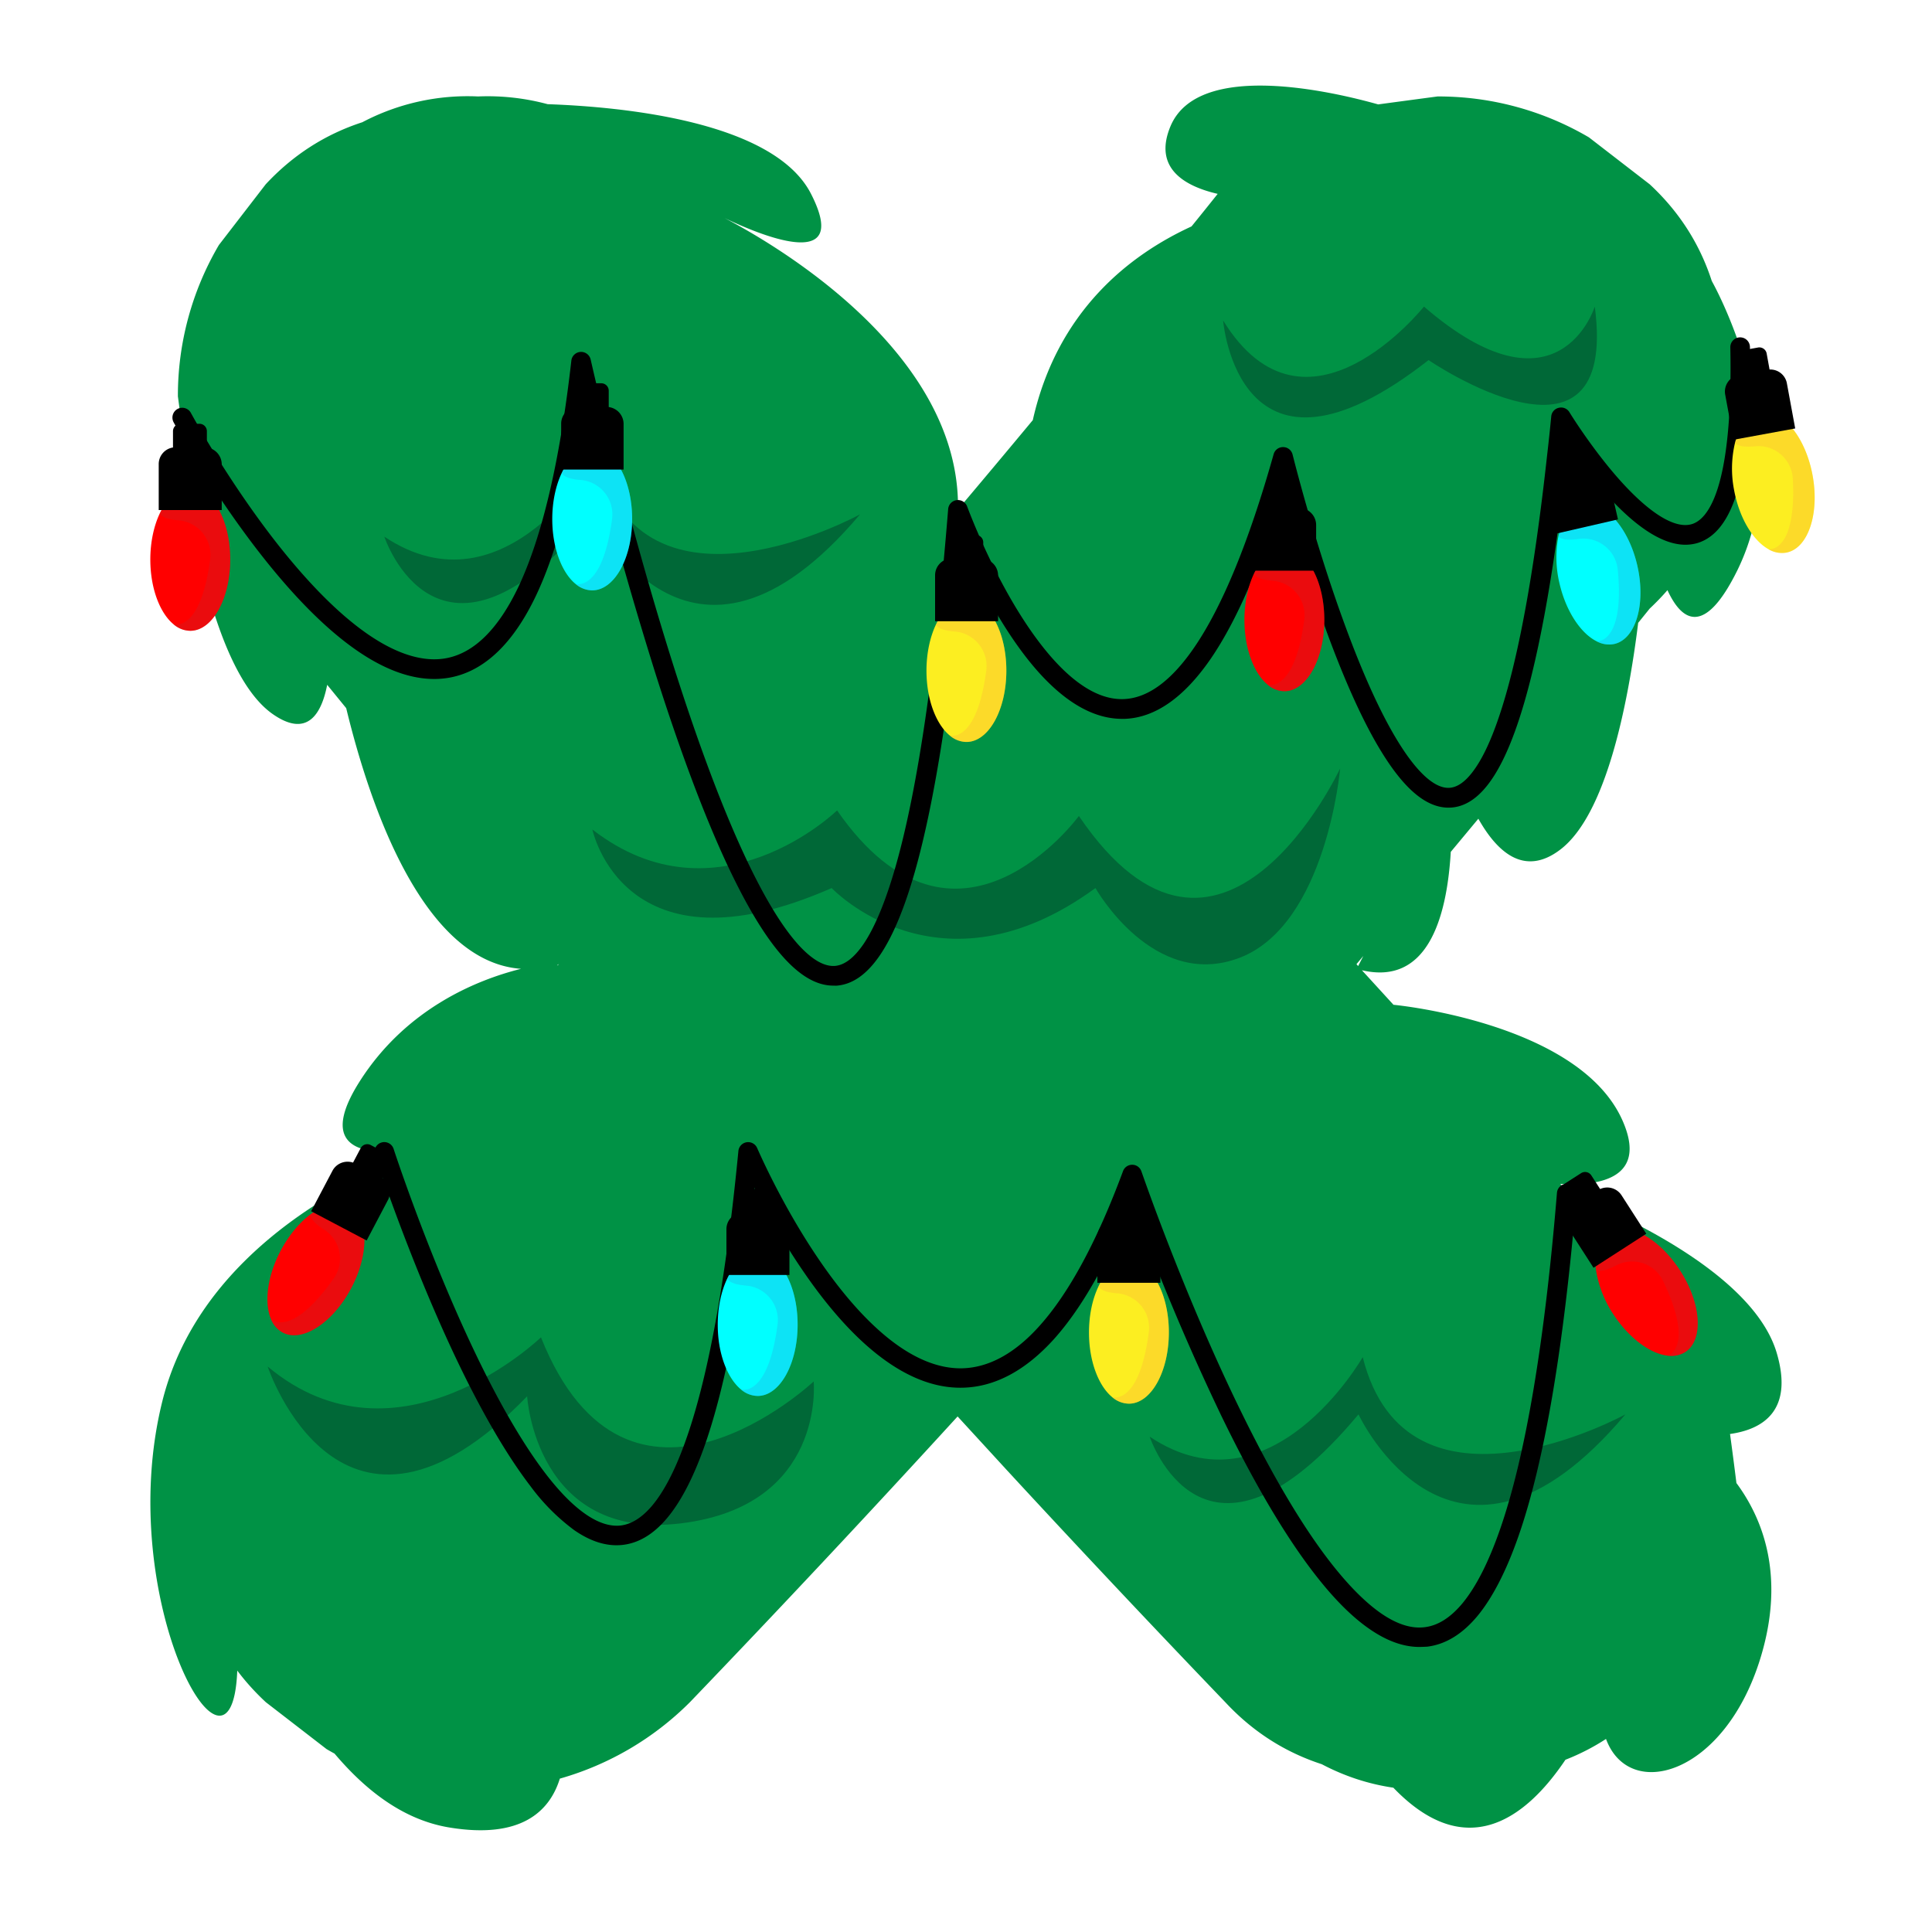 <svg xmlns="http://www.w3.org/2000/svg" width="26" height="26" fill="none"><g clip-path="url(#a)"><path fill="#009245" d="M23.282 19.298c.426-.06.862-.301.628-1.092-.288-.973-1.812-1.755-2.79-2.144l-.123-.13c.553.034 1.173-.09.84-.848-.58-1.324-3.075-1.562-3.084-1.562l-.425-.465c.874.205 1.142-.683 1.196-1.593l.371-.446c.258.458.623.78 1.102.416.611-.464.908-1.919 1.049-3.052l.155-.192q.128-.12.239-.248c.194.421.5.628.942-.27.805-1.643-.185-3.593-.33-3.862l-.016-.03q-.244-.752-.835-1.3l-.817-.631a4 4 0 0 0-2.038-.551q-.399.053-.799.107c-.609-.171-2.421-.598-2.795.294-.234.56.182.805.635.91q-.175.22-.352.438c-.817.375-1.803 1.124-2.136 2.607q-.501.603-1.007 1.202c.036-2.12-2.474-3.574-3.142-3.922.461.221 1.715.753 1.165-.324-.499-.98-2.545-1.173-3.545-1.208a3.1 3.1 0 0 0-.937-.104 3.04 3.04 0 0 0-1.557.347q-.75.244-1.3.835l-.63.817a4 4 0 0 0-.552 2.037l.144 1.074.026.088-.069-.09s.278 2.567 1.17 3.2c.471.333.662 0 .738-.39l.256.314c.32 1.32 1.035 3.413 2.353 3.508-.578.144-1.538.524-2.167 1.508-.49.766-.127.953.342.955l-.349.37c-1.005.52-2.275 1.458-2.655 2.993-.659 2.662.937 5.494 1.01 3.618q.169.225.384.425l.817.631q.054.032.108.061c.401.474.91.891 1.548.995.959.157 1.346-.214 1.484-.658a4.03 4.03 0 0 0 1.752-1.03 216 216 0 0 0 3.601-3.844l.656.715a220 220 0 0 0 2.946 3.13q.548.59 1.299.835.459.242.963.316c.96.999 1.761.45 2.316-.376a3 3 0 0 0 .546-.28c.312.848 1.594.488 2.078-1.087.335-1.091.041-1.865-.323-2.357q-.041-.33-.086-.66M7.504 12.994v-.012l.014-.004zm.018-.018-.015-.02.016.02m5.367-6.118-.009-.012.01.01zm5.365 6.117.092-.11-.07.136z"/><path fill="#006837" d="M3.602 18.39s.988 2.984 3.492.401c0 0 .114 1.946 2.067 1.71s1.789-1.91 1.789-1.91-2.497 2.346-3.67-.594c0 0-1.926 1.86-3.678.393M7.972 11.163s.418 2.021 3.22.788c0 0 1.448 1.536 3.55 0 0 0 .781 1.388 1.946.936s1.347-2.546 1.347-2.546-1.61 3.449-3.516.64c0 0-1.643 2.25-3.254-.075 0 .001-1.61 1.564-3.293.257M16.46 4.311s.202 2.541 2.765.535c0 0 2.563 1.752 2.237-.72 0 0-.485 1.566-2.299 0 0-.001-1.588 1.999-2.704.185M15.472 19.334s.726 2.199 2.81-.3c0 0 1.278 2.741 3.592 0 0 0-2.936 1.612-3.535-.77 0-.002-1.232 2.163-2.867 1.07M5.172 7.222s.725 2.199 2.81-.3c0 0 1.278 2.741 3.592 0 0 0-2.937 1.612-3.535-.77 0-.002-1.232 2.163-2.867 1.07"/><path fill="#000" d="M11.213 13.264c-.404 0-.822-.432-1.275-1.318-.352-.687-.726-1.652-1.112-2.866a55 55 0 0 1-.968-3.48c-.154 1.026-.37 1.835-.642 2.41-.306.646-.694 1.018-1.154 1.107-.403.077-.853-.063-1.338-.419-.373-.273-.771-.676-1.182-1.196-.696-.88-1.201-1.81-1.206-1.82a.133.133 0 0 1 .054-.179.133.133 0 0 1 .179.054c.005.009.5.921 1.18 1.783C4.859 8.74 5.59 8.938 6.01 8.857c.373-.072.698-.395.967-.96.32-.677.56-1.7.712-3.044a.132.132 0 0 1 .26-.014c.005.021.475 2.112 1.128 4.163.382 1.2.751 2.15 1.096 2.824q.303.593.576.893.27.294.485.28.195-.014.388-.296.23-.342.43-1.04c.296-1.034.534-2.653.708-4.813a.132.132 0 0 1 .255-.035c.003.007.249.68.642 1.338.35.585.887 1.277 1.466 1.255.323-.012.643-.247.952-.7.377-.552.735-1.425 1.065-2.595a.13.13 0 0 1 .129-.096c.06 0 .112.042.126.1.003.011.291 1.173.709 2.308.243.662.482 1.185.71 1.555.258.42.498.635.693.622q.152-.01.303-.204.19-.242.36-.744c.257-.753.476-1.939.65-3.524q.03-.257.056-.526a.13.13 0 0 1 .102-.116.13.13 0 0 1 .143.06c.002.004.27.44.618.845.427.495.791.73 1.027.661.21-.061.558-.452.52-2.38a.132.132 0 0 1 .264-.004c.016.83-.037 1.472-.159 1.906q-.175.622-.551.733a.6.6 0 0 1-.158.022q-.482-.001-1.144-.767A7 7 0 0 1 21.103 6l-.017.161c-.177 1.604-.4 2.809-.663 3.58-.25.735-.543 1.104-.895 1.127l-.035.001c-.296 0-.591-.245-.901-.75-.237-.384-.483-.924-.733-1.603a25 25 0 0 1-.595-1.876c-.3.974-.625 1.719-.967 2.22-.36.525-.75.799-1.161.814H15.1c-.309 0-.623-.146-.934-.435-.247-.228-.494-.55-.734-.952a9 9 0 0 1-.452-.872c-.17 1.908-.396 3.361-.67 4.323-.285.998-.63 1.498-1.056 1.527zM19.103 22.164q-.318 0-.66-.233-.344-.233-.714-.702c-.407-.514-.842-1.246-1.292-2.174a32 32 0 0 1-1.206-2.87c-.323.802-.673 1.416-1.04 1.828-.385.429-.8.652-1.234.662-.392.01-.796-.155-1.203-.49-.314-.258-.632-.62-.943-1.075-.285-.415-.511-.83-.66-1.125-.17 1.546-.4 2.73-.686 3.52q-.221.61-.492.93t-.596.356q-.313.034-.648-.198a2.8 2.8 0 0 1-.588-.59c-.33-.43-.682-1.037-1.043-1.806-.61-1.302-1.047-2.642-1.052-2.654a.132.132 0 1 1 .251-.082c.004.014.437 1.338 1.041 2.626.353.752.694 1.342 1.013 1.756q.278.36.53.534.253.175.468.153.22-.025.424-.264.24-.284.444-.85c.308-.848.55-2.169.72-3.926a.132.132 0 0 1 .253-.039c.004.008.33.77.842 1.516.297.434.598.776.893 1.019.355.292.701.436 1.027.428.357-.01.709-.202 1.041-.575.396-.442.773-1.141 1.12-2.078a.13.13 0 0 1 .125-.086c.056 0 .105.036.123.09.006.015.557 1.622 1.315 3.18.442.909.866 1.624 1.262 2.123q.346.436.654.648.316.216.582.182.267-.033.506-.32.276-.334.506-.994c.343-.983.6-2.508.767-4.532a.132.132 0 1 1 .264.022c-.17 2.046-.431 3.592-.781 4.596-.163.468-.349.83-.552 1.076q-.306.368-.676.414-.053.003-.105.004"/><path fill="red" d="M17.822 8.342c0 .53-.24.96-.537.96a.35.35 0 0 1-.226-.088c-.184-.152-.312-.485-.312-.872 0-.236.048-.452.127-.619a1 1 0 0 1 .075-.13c.092-.13.208-.21.336-.21.076 0 .15.03.216.082.19.146.321.484.321.877"/><path fill="#c1272d" d="M17.822 8.342c0 .53-.24.96-.537.96a.35.35 0 0 1-.226-.088c.006.001.363.116.493-.874a.465.465 0 0 0-.423-.524c-.119-.009-.222-.035-.255-.093a1 1 0 0 1 .075-.13c.113-.054.325-.097.552-.129.19.147.321.485.321.878" opacity=".33"/><path fill="#000" d="M17.512 6.838v-.217a.1.1 0 0 0-.102-.102h-.253a.1.1 0 0 0-.101.102v.217a.226.226 0 0 0-.192.224v.618h.848v-.617a.23.23 0 0 0-.2-.225"/><path fill="red" d="M4.727 17.334c-.247.468-.66.737-.922.599a.35.35 0 0 1-.159-.183c-.092-.221-.05-.575.13-.917.11-.209.253-.379.4-.489a1 1 0 0 1 .127-.08c.143-.074.283-.089.395-.03q.103.056.154.173c.098.22.058.58-.125.927"/><path fill="#c1272d" d="M4.727 17.334c-.247.468-.66.737-.922.599a.35.35 0 0 1-.159-.183c.004.004.268.272.844-.544a.464.464 0 0 0-.13-.66c-.102-.064-.18-.135-.182-.202a1 1 0 0 1 .126-.08c.126.004.334.066.549.143.097.22.057.58-.126.927" opacity=".33"/><path fill="#000" d="m5.153 15.857.102-.193a.1.1 0 0 0-.043-.137l-.222-.117a.1.1 0 0 0-.137.043l-.102.193a.23.23 0 0 0-.276.108l-.288.546.747.394.288-.547a.23.23 0 0 0-.07-.29"/><path fill="#fcee21" d="M24.393 6.397c.096.521-.063.987-.355 1.04a.35.35 0 0 1-.237-.045c-.209-.116-.395-.42-.465-.8a1.5 1.5 0 0 1 .013-.633 1 1 0 0 1 .05-.141c.066-.147.167-.245.291-.268a.35.35 0 0 1 .228.041c.213.112.404.42.475.806"/><path fill="#fbb03b" d="M24.393 6.397c.096.521-.064.987-.355 1.04a.35.35 0 0 1-.237-.045c.005 0 .377.049.326-.948a.464.464 0 0 0-.511-.438c-.119.012-.225.005-.267-.047a1 1 0 0 1 .05-.141c.1-.075.302-.155.52-.228.212.113.402.421.474.807" opacity=".33"/><path fill="#000" d="m23.814 4.973-.039-.215a.1.1 0 0 0-.118-.081l-.247.045a.1.1 0 0 0-.082.119l.04.214a.226.226 0 0 0-.151.256l.112.607.83-.152-.112-.608a.226.226 0 0 0-.233-.185"/><path fill="#0ff" d="M22.034 7.61c.119.516-.02.99-.308 1.056a.35.35 0 0 1-.24-.036c-.213-.107-.412-.403-.499-.779a1.5 1.5 0 0 1-.015-.632 1 1 0 0 1 .044-.143c.06-.149.156-.252.28-.28a.35.35 0 0 1 .23.03c.216.102.42.401.508.784"/><path fill="#29abe2" d="M22.034 7.61c.119.516-.02.99-.308 1.056a.35.35 0 0 1-.24-.036c.006.001.38.032.285-.961a.464.464 0 0 0-.53-.416c-.117.017-.224.015-.27-.035a1 1 0 0 1 .045-.143c.098-.078.296-.167.51-.25.216.103.42.402.508.785" opacity=".33"/><path fill="#000" d="M21.394 6.213 21.346 6a.1.1 0 0 0-.122-.076l-.245.056a.1.1 0 0 0-.076.121l.049.213a.23.23 0 0 0-.14.263l.14.602.822-.189-.138-.602a.23.23 0 0 0-.242-.176"/><path fill="red" d="M3.098 7.529c0 .53-.24.96-.537.96a.35.35 0 0 1-.226-.088c-.184-.152-.312-.485-.312-.871 0-.236.048-.453.127-.62a1 1 0 0 1 .075-.13c.092-.13.209-.21.336-.21.077 0 .15.03.217.082.188.147.32.485.32.877"/><path fill="#c1272d" d="M3.098 7.529c0 .53-.24.96-.537.96a.35.35 0 0 1-.226-.088c.006.001.363.116.493-.874a.465.465 0 0 0-.423-.524c-.119-.009-.222-.035-.255-.093a1 1 0 0 1 .075-.13c.113-.054.325-.097.553-.129.188.148.32.486.32.878" opacity=".33"/><path fill="#000" d="M2.784 6.022v-.217a.1.1 0 0 0-.102-.102H2.43a.1.1 0 0 0-.102.102v.217a.226.226 0 0 0-.192.224v.618h.848v-.617a.23.23 0 0 0-.2-.225"/><path fill="#fcee21" d="M13.543 9.025c0 .53-.24.96-.537.96a.35.35 0 0 1-.226-.088c-.184-.152-.312-.485-.312-.871 0-.236.048-.453.127-.62a1 1 0 0 1 .075-.13c.092-.13.208-.21.336-.21q.115.002.216.082c.19.147.321.485.321.877"/><path fill="#fbb03b" d="M13.543 9.025c0 .53-.24.96-.537.96a.35.35 0 0 1-.226-.088c.006.001.362.116.493-.874a.465.465 0 0 0-.423-.524c-.119-.009-.222-.035-.255-.093a1 1 0 0 1 .075-.13c.113-.054.325-.097.552-.129.19.148.321.486.321.878" opacity=".33"/><path fill="#000" d="M13.232 7.518v-.217a.1.1 0 0 0-.102-.102h-.252a.1.1 0 0 0-.102.102v.217a.226.226 0 0 0-.192.224v.618h.848v-.617a.23.23 0 0 0-.2-.225"/><path fill="#0ff" d="M8.507 6.985c0 .53-.24.96-.538.96a.35.35 0 0 1-.225-.088c-.184-.152-.312-.485-.312-.871 0-.236.048-.453.127-.62a1 1 0 0 1 .074-.13c.092-.13.21-.21.336-.21q.116.002.217.082c.19.147.321.485.321.877"/><path fill="#29abe2" d="M8.507 6.985c0 .53-.24.96-.538.96a.35.35 0 0 1-.225-.088c.005.002.362.116.493-.874a.465.465 0 0 0-.424-.524c-.118-.008-.221-.035-.254-.093a1 1 0 0 1 .074-.13c.114-.054.326-.097.553-.129.19.148.321.486.321.878" opacity=".33"/><path fill="#000" d="M8.192 5.479V5.26a.1.1 0 0 0-.102-.102h-.244a.1.1 0 0 0-.102.102v.218a.226.226 0 0 0-.192.223v.618h.84v-.617a.23.23 0 0 0-.2-.224"/><path fill="red" d="M22.61 17.099c.287.445.318.936.068 1.097a.36.36 0 0 1-.237.048c-.237-.028-.524-.24-.734-.564a1.5 1.5 0 0 1-.229-.59 1 1 0 0 1-.007-.15c.006-.16.062-.289.168-.358a.35.35 0 0 1 .226-.048c.239.022.532.234.745.565"/><path fill="#c1272d" d="M22.61 17.098c.288.446.318.937.068 1.098a.36.36 0 0 1-.236.048c.005-.002.368-.1-.059-1.002a.464.464 0 0 0-.639-.21c-.105.056-.206.09-.265.058a1 1 0 0 1-.007-.15c.066-.106.222-.258.394-.407.238.023.532.235.744.565" opacity=".33"/><path fill="#000" d="m21.534 16.002-.118-.183a.1.1 0 0 0-.14-.03l-.211.135a.1.1 0 0 0-.03.14l.118.183a.226.226 0 0 0-.042.295l.334.519.71-.458-.334-.519a.23.23 0 0 0-.288-.082"/><path fill="#fcee21" d="M15.73 17.93c0 .53-.24.96-.537.96a.35.35 0 0 1-.226-.088c-.184-.152-.312-.484-.312-.87 0-.237.048-.454.128-.62a1 1 0 0 1 .074-.13c.092-.13.209-.21.336-.21q.116.001.217.082c.188.147.32.484.32.876"/><path fill="#fbb03b" d="M15.73 17.93c0 .53-.24.96-.537.96a.35.35 0 0 1-.226-.088c.006.002.363.117.493-.873a.465.465 0 0 0-.423-.524c-.119-.009-.222-.035-.255-.094a1 1 0 0 1 .075-.13c.114-.054.325-.096.553-.128.188.148.32.485.32.877" opacity=".33"/><path fill="#000" d="M15.416 16.423v-.218a.1.1 0 0 0-.101-.102h-.253a.1.1 0 0 0-.102.102v.218a.226.226 0 0 0-.192.224v.616h.848v-.617a.23.23 0 0 0-.2-.224"/><path fill="#0ff" d="M10.734 17.826c0 .53-.24.96-.537.96a.35.35 0 0 1-.226-.088c-.184-.152-.312-.484-.312-.87 0-.237.048-.454.127-.62a1 1 0 0 1 .075-.13c.092-.13.209-.21.336-.21q.116.001.217.082c.188.147.32.484.32.876"/><path fill="#29abe2" d="M10.734 17.827c0 .53-.24.96-.537.96a.35.35 0 0 1-.226-.088c.006.001.363.115.493-.874a.465.465 0 0 0-.423-.524c-.119-.009-.222-.035-.255-.094a1 1 0 0 1 .075-.13c.113-.054.325-.096.553-.128.188.148.32.485.32.877" opacity=".33"/><path fill="#000" d="M10.424 16.319V16.1a.1.1 0 0 0-.102-.102h-.252a.1.1 0 0 0-.102.102v.218a.226.226 0 0 0-.192.224v.616h.848v-.616a.23.23 0 0 0-.2-.224"/></g><defs><clipPath id="a"><path fill="#fff" d="M0 0h26v26H0z"/></clipPath></defs></svg>
